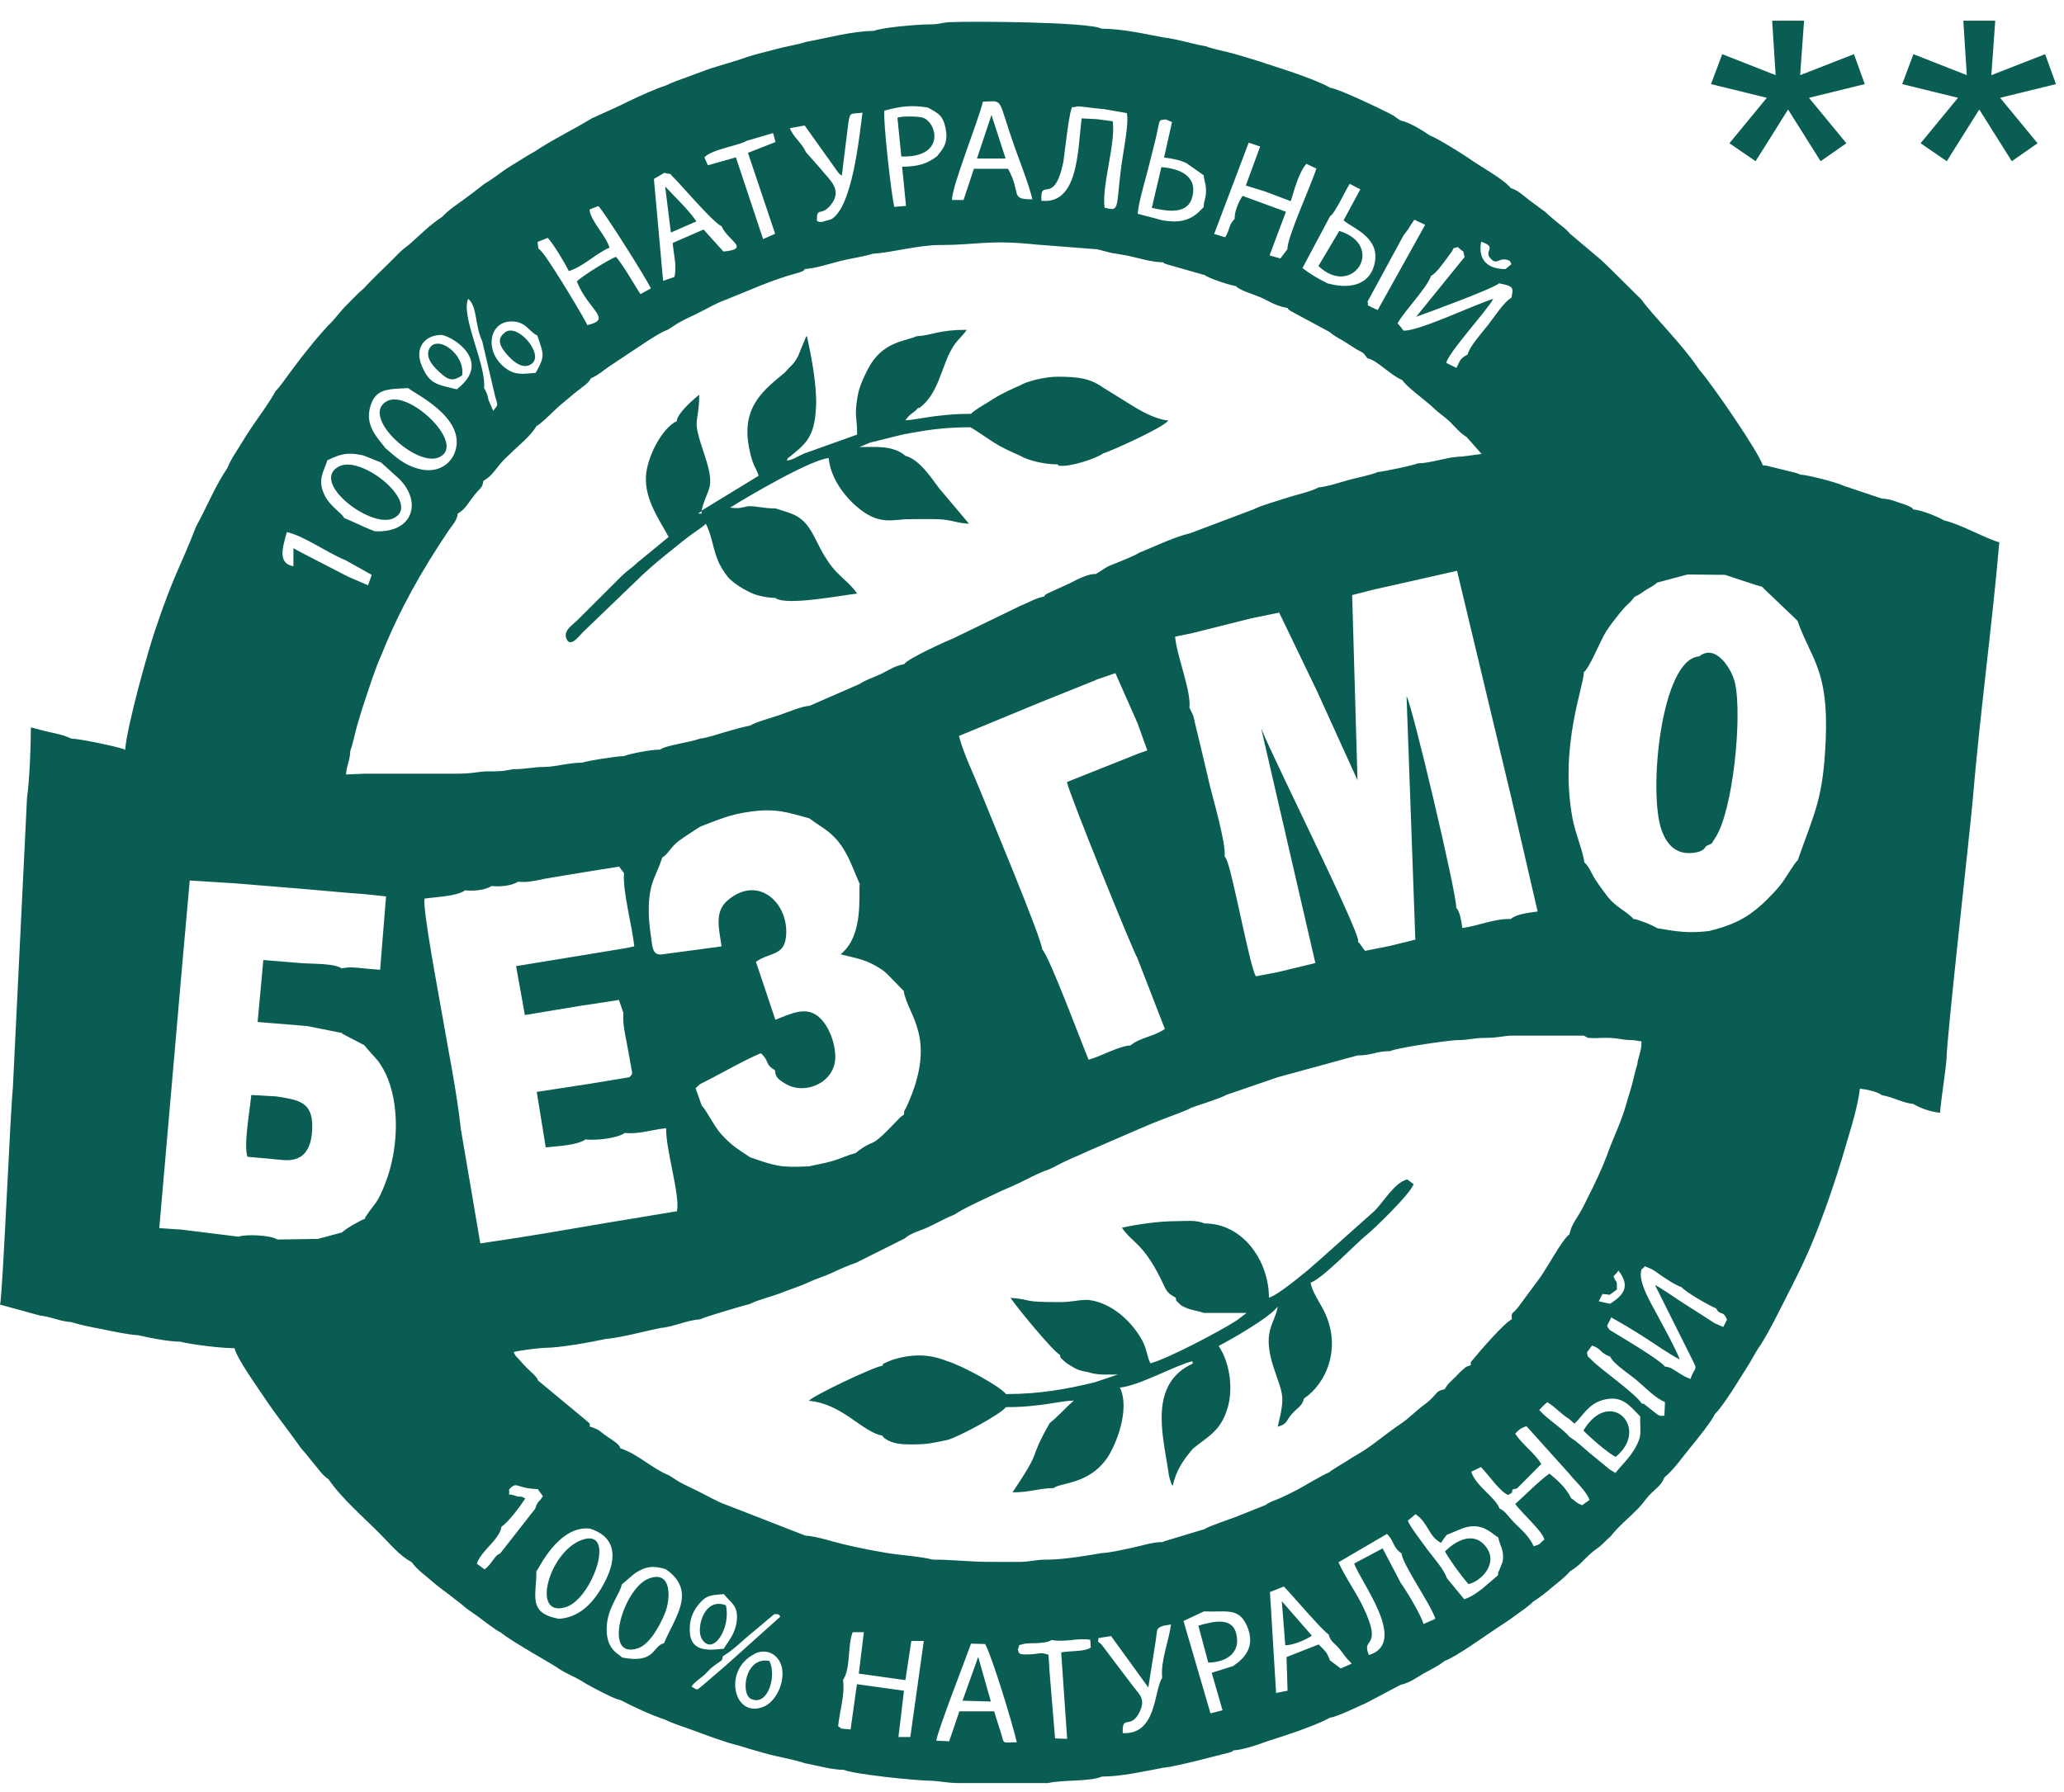 <?xml version="1.0" encoding="UTF-8"?> <svg xmlns="http://www.w3.org/2000/svg" width="76" height="66" viewBox="0 0 76 66" fill="none"> <path fill-rule="evenodd" clip-rule="evenodd" d="M35.477 7.364H35.055C35.04 6.876 36.019 4.473 36.192 3.745C36.997 3.722 36.696 3.549 37.374 5.449C37.562 5.982 37.886 6.793 38.014 7.341C37.156 7.341 37.63 7.139 37.118 6.215H35.861L35.477 7.371V7.364ZM34.475 64.108C34.55 63.665 35.537 61.15 35.755 60.534L36.275 60.549C36.546 61.052 37.283 63.485 37.441 64.168C36.862 64.168 36.997 64.273 36.839 63.763C36.756 63.5 36.681 63.282 36.606 63.027H35.326L34.95 64.13L34.483 64.108H34.475ZM27.782 60.909C28.317 60.646 28.821 61.044 28.813 61.638C28.813 62.186 28.49 62.689 28.143 62.846C27.021 63.342 26.592 61.502 27.782 60.917V60.909ZM29.619 4.608L30.846 6.328C30.944 6.44 30.884 6.388 30.997 6.47L31.238 4.518C31.313 4.105 31.305 4.21 31.757 4.15C31.637 5.066 31.381 7.642 30.605 8.077L30.259 8.175C30.086 8.167 30.184 8.175 30.078 8.13C30.078 7.589 30.221 7.987 30.575 7.567C31.057 6.988 30.545 6.635 30.229 6.23L29.679 5.607C29.521 5.254 29.22 5.066 29.084 4.721L29.627 4.623L29.619 4.608ZM48.961 61.12C48.848 60.842 48.818 60.827 48.554 60.564L47.372 61.029L47.41 62.268L46.988 62.351L46.762 58.634L47.274 58.431C47.598 58.762 48.667 60.031 48.923 60.196C48.991 60.466 49.142 60.511 49.322 60.729C49.503 60.947 49.518 61.022 49.774 61.27L49.367 61.45L48.953 61.135L48.961 61.12ZM26.652 60.721C25.99 60.797 25.327 60.834 25.403 59.873C25.425 59.55 25.553 59.295 25.741 59.07C26.013 58.747 26.163 58.754 26.652 58.709C26.893 59.025 27.202 59.122 27.127 59.708C27.074 60.181 26.796 60.466 26.652 60.721ZM26.675 61.382L25.855 62.088C25.629 62.253 25.719 62.261 25.463 62.118C25.523 62.028 25.501 62.051 25.583 61.975C25.659 61.908 25.689 61.885 25.764 61.825C25.915 61.705 25.922 61.705 26.058 61.562C26.193 61.42 26.208 61.412 26.359 61.3C26.562 61.142 26.592 61.195 26.615 60.999C27.052 60.736 27.338 60.414 27.737 60.098L28.505 59.453C28.738 59.415 28.723 59.55 28.723 59.55L26.668 61.39L26.675 61.382ZM40.581 4.007L41.492 4.165C41.583 4.525 41.342 5.674 41.281 6.177C41.086 7.702 41.236 7.792 40.672 7.649C40.566 6.808 41.086 5.299 40.973 4.465L40.4 4.39L39.828 4.36C39.678 5.547 39.715 7.536 38.345 7.394C38.3 6.493 38.804 7.619 39.151 5.982C39.181 5.854 39.399 3.722 39.512 3.955L39.678 3.917C39.723 3.917 39.896 3.932 39.941 3.94C40.182 3.97 40.348 3.992 40.589 4.015L40.581 4.007ZM48.908 10.45C48.464 10.225 48.276 10.112 47.959 9.872L48.976 7.964C49.157 7.859 49.548 6.996 49.699 6.771L50.09 6.973L49.473 8.115C49.751 8.377 50.775 8.708 50.632 9.616C50.504 10.457 49.767 10.675 48.908 10.442V10.45ZM34.52 5.742C34.144 6.035 33.82 6.132 33.218 6.14L33.361 7.582L32.932 7.619C32.826 7.266 32.51 4.398 32.563 4.075C33.158 3.917 33.534 3.857 34.166 3.962C34.505 4.157 34.709 4.21 34.814 4.706C34.927 5.239 34.746 5.457 34.513 5.742H34.52ZM38.714 60.399C39.226 60.496 39.648 60.316 40.144 60.391L40.167 60.676C39.926 60.842 39.422 60.789 39.075 60.857L39.294 64.04L38.849 64.025L38.646 61.562L38.608 60.947C38.307 60.842 38.315 60.902 37.999 60.924C37.441 60.962 37.539 60.879 37.479 60.752C37.577 60.511 37.449 60.624 37.713 60.541C37.848 60.496 38.465 60.564 38.714 60.406V60.399ZM51.603 57.192C51.634 57.62 52.68 59.07 52.853 59.618L52.417 59.813C52.311 59.453 51.807 58.619 51.581 58.304L50.911 57.027L49.864 57.583C50.075 58.236 51.882 60.504 50.406 60.954C50.098 60.264 50.956 60.767 50.181 59.16C49.925 58.627 49.526 58.078 49.285 57.538L51.069 56.494C51.317 56.719 51.28 56.975 51.589 57.2L51.603 57.192ZM44.338 59.347C45.129 59.385 45.603 59.182 45.912 59.873C46.235 60.624 45.859 61.052 45.407 61.36L44.617 61.608L45.016 62.989L44.572 63.102L43.578 59.7L44.346 59.34L44.338 59.347ZM17.821 14.294C17.927 13.491 16.948 11.614 17.241 11.006C17.58 11.283 17.482 11.997 17.753 12.552L18.228 14.58C18.333 14.97 18.356 14.88 18.16 15.128L17.987 14.73C17.972 14.662 17.964 14.595 17.942 14.535L17.859 14.347C17.859 14.347 17.836 14.309 17.821 14.287V14.294ZM16.278 12.335C16.767 12.447 18.032 13.303 16.925 14.249L16.82 14.339C16.089 14.159 15.818 14.152 15.532 13.476C15.254 12.83 15.623 12.327 16.278 12.335ZM26.622 5.93L26.065 6.087L25.937 5.794C26.238 5.487 27.18 5.374 27.496 5.186L28.467 4.901L28.557 5.231L27.541 5.629L28.542 8.61L28.098 8.805L27.097 5.794L26.63 5.93H26.622ZM30.989 63.665L30.861 63.575C30.914 63.034 31.117 62.419 31.042 61.87C31.328 61.465 31.2 60.624 31.396 60.113H31.81L31.622 61.638L33.338 61.878L33.557 60.436H34.016L33.519 63.973H33.082L33.286 62.268L31.554 62.028L31.32 63.695L30.997 63.665H30.989ZM59.283 47.679L59.539 47.491C59.539 47.063 59.532 47.326 59.411 47.003C59.494 46.92 59.539 46.883 59.592 46.793C60.036 47.363 59.803 47.694 59.283 48.017L58.869 47.926L59.005 47.656L59.283 47.686V47.679ZM51.664 8.693L51.859 8.43C51.942 8.295 52.01 8.182 52.078 8.092L52.477 8.28L50.73 11.418L50.497 11.313C50.233 11.156 50.429 11.344 50.354 11.111L51.664 8.7V8.693ZM14.162 16.465C13.899 16.127 13.454 15.684 13.62 15.03C13.801 14.309 14.252 14.332 15.035 14.294C15.194 14.467 17.181 15.361 16.759 16.63C16.601 17.103 16.105 17.441 15.449 17.275C14.847 17.125 14.508 16.772 14.154 16.472L14.162 16.465ZM21.631 11.989C21.616 11.877 20.268 9.639 19.967 9.294C19.892 9.203 19.907 9.226 19.824 9.151L19.794 8.911L20.17 8.76C20.396 9.008 20.81 9.707 20.946 9.984C21.503 9.804 21.932 9.339 22.444 9.121C22.293 8.64 21.751 8.152 21.706 7.717L22.03 7.589C22.18 7.694 23.844 10.322 23.965 10.623L23.581 10.833C23.37 10.51 22.903 9.684 22.677 9.459C22.406 9.564 21.39 10.195 21.239 10.367C21.683 11.456 22.579 11.756 21.623 11.974L21.631 11.989ZM19.779 12.342C20.027 13.07 20.08 13.101 19.726 13.731C19.229 13.776 18.943 13.829 18.566 13.521C17.814 12.898 18.032 11.854 18.807 11.839C19.38 11.824 19.485 12.237 19.779 12.35V12.342ZM12.724 20.632L13.688 21.172L13.552 21.555L12.807 21.233L11.045 20.324L10.804 20.189V20.857C10.247 20.744 10.375 20.249 10.563 19.596C11.218 19.746 12.061 20.369 12.724 20.632ZM55.436 9.909C54.751 9.917 54.412 9.534 54.54 8.903C55.157 9.113 54.63 9.218 54.871 9.504C55.135 9.819 55.195 9.414 55.594 9.609L55.654 9.729L55.436 9.909ZM40.348 25.04L41.071 24.792L41.891 26.646L42.245 27.638L41.944 27.743L39.286 28.802C39.354 29.207 41.771 35.154 41.869 35.259L42.892 37.895C42.493 38.18 41.967 38.21 41.628 38.503C41.214 38.518 40.551 38.901 40.084 39.029C39.843 38.458 38.631 35.199 38.375 34.966C38.36 34.568 36.463 30.048 36.071 29.064C35.845 28.501 35.461 27.713 35.311 27.105L38.33 25.858L40.348 25.047V25.04ZM12.054 16.953C12.491 16.75 12.739 16.63 13.379 16.772L14.034 17.035L14.689 17.628C15.555 18.477 15.216 19.641 13.801 19.566C13.349 19.4 13.055 19.228 12.671 19.078C12.596 18.897 12.167 18.665 11.963 18.259C11.662 17.666 11.933 17.358 12.054 16.953ZM20.614 59.625C19.387 59.422 19.771 58.732 19.748 57.868C19.764 57.853 19.786 57.808 19.786 57.816C19.801 57.853 20.554 56.156 21.729 56.299C22.662 56.599 22.745 57.35 22.271 58.259C21.954 58.867 21.458 59.55 20.607 59.618L20.614 59.625ZM42.795 61.795C42.486 62.238 42.606 63.898 41.342 63.83C41.311 63.117 41.62 63.718 41.951 63.072C42.2 62.576 41.959 62.411 41.733 62.118C41.342 61.608 40.935 61.059 40.559 60.564L40.431 60.459C40.476 60.226 40.408 60.369 40.566 60.309L40.912 60.256L42.283 62.148L42.561 60.391C42.621 60.008 42.561 59.978 42.817 59.88L43.118 59.828C43.036 60.459 42.727 61.18 42.795 61.788V61.795ZM18.446 56.246C18.732 56.044 19.139 55.503 19.342 55.188C19.131 55.067 19.176 55.157 19.003 55.097C18.566 54.947 18.807 55.18 18.74 54.865C19.041 54.519 19.003 54.827 19.801 54.842L19.989 55.105C19.816 55.383 19.824 55.225 19.703 55.571L18.416 57.215C18.205 57.282 18.13 57.583 17.844 57.801L17.558 57.59C17.708 57.117 18.386 56.712 18.461 56.246H18.446ZM62.829 31.159C63.1 31.024 62.972 31.137 63.153 30.866C63.816 29.883 64.162 26.339 63.883 25.145C63.763 24.634 63.176 23.688 62.566 24.176C61.165 24.259 60.684 29.169 61.18 30.566C61.391 31.159 61.76 31.49 62.377 31.407C62.701 31.362 62.761 31.257 62.829 31.152V31.159ZM45.467 8.055C45.219 8.31 45.302 8.438 45.114 8.738L44.707 8.618L45.979 5.254L46.401 5.396L45.874 6.831L46.567 7.048L47.53 7.409C47.658 6.981 47.839 6.32 48.103 6.035L48.471 6.207C48.283 6.816 47.402 8.715 47.402 9.181L47.146 9.519L46.747 9.406L47.35 7.799L45.754 7.214C45.611 7.424 45.467 7.754 45.46 8.04L45.467 8.055ZM24.416 10.337L24.078 6.59L24.462 6.365C24.846 6.463 24.567 6.32 24.831 6.568C24.996 6.718 26.284 8.227 26.57 8.332C26.796 8.866 27.661 9.166 26.637 9.264L25.907 8.453L24.77 8.948C24.8 9.354 24.936 9.812 24.831 10.202L24.416 10.345V10.337ZM53.922 9.474L52.146 11.666C52.334 11.606 54.999 10.63 55.195 10.435C55.782 10.54 55.714 10.623 55.654 10.968C55.391 11.096 54.999 11.711 54.788 11.974C54.6 12.214 54.096 12.778 54.043 13.056C53.749 13.206 53.764 13.288 53.629 13.551L53.252 13.363C53.328 13.093 53.877 12.44 54.096 12.162C54.306 11.899 54.901 11.193 54.984 11.006C54.246 11.238 52.251 12.2 51.679 12.177C51.664 12.154 51.649 12.132 51.634 12.117C51.626 12.102 51.603 12.079 51.596 12.064L51.461 11.907C51.731 11.426 52.537 10.615 52.695 10.157C52.891 10.075 53.222 9.579 53.388 9.361C53.629 9.046 53.388 9.196 53.681 9.098C53.983 9.399 53.825 9.098 53.93 9.466L53.922 9.474ZM28.535 39.419C28.565 39.592 28.535 39.704 28.964 39.937C29.679 40.335 30.741 39.855 30.756 38.953C30.763 38.39 30.507 37.797 30.199 37.497C29.709 37.016 29.13 37.339 28.55 37.557L27.835 35.424C28.324 35.071 28.866 35.214 28.941 34.508C29.077 33.307 27.948 32.181 26.796 33.157C26.291 33.585 26.479 34.215 26.57 34.854L25.915 34.944L24.334 35.154C23.995 35.161 24.025 34.816 23.965 34.456C23.912 34.11 23.882 33.765 23.889 33.397C23.919 32.443 24.168 32.271 24.386 31.58C24.597 31.467 24.703 31.182 25.004 30.964C25.245 30.784 25.478 30.649 25.779 30.446C26.457 30.191 26.856 29.995 27.646 29.89C28.58 29.763 28.994 29.92 29.8 30.138C30.319 30.544 30.816 30.656 31.305 31.73L31.659 32.563C31.599 32.871 31.832 34.448 30.952 35.146C31.509 35.289 31.825 35.327 32.277 35.59C32.518 35.732 32.578 35.777 32.774 35.98L33.278 36.498C33.406 37.392 34.558 38.21 33.376 40.771C33.233 41.071 33.316 40.801 33.286 41.048C33.173 41.131 33.188 41.108 33.052 41.251C31.9 42.468 32.307 41.829 31.501 42.468C31.185 42.55 30.922 42.685 30.62 42.768C30.334 42.85 30.071 42.888 29.792 42.956C28.685 43.008 28.565 42.941 27.624 42.625C27.119 42.287 26.939 42.19 26.555 41.769C26.306 41.499 25.99 40.853 25.839 40.718L25.613 40.08L25.772 39.93C26.479 39.584 27.308 39.089 28.015 38.788C28.339 39.074 28.151 39.194 28.542 39.419H28.535ZM57.8 52.927C57.514 52.589 56.987 52.282 56.678 51.929C56.746 51.861 56.761 51.839 56.836 51.764C56.926 51.681 56.889 51.711 56.979 51.643C57.303 51.846 57.461 52.064 57.777 52.259L57.973 52.432C58.289 52.146 58.485 51.696 59.05 51.553C59.614 51.411 59.893 51.643 60.217 51.981L60.397 52.169C60.375 52.732 60.503 52.852 60.172 53.393C59.953 53.753 59.697 53.964 59.486 54.249L59.283 54.129C59.035 53.919 58.764 53.708 58.523 53.505C58.237 53.258 58.093 53.115 57.807 52.927H57.8ZM50.015 34.666C50 34.17 46.883 27.945 46.439 26.827L48.434 35.469L47.064 35.8L46.243 35.957C46.002 35.544 45.407 32.203 45.159 31.647L45.091 31.527C45.151 31.054 44.647 29.372 44.511 28.771C44.406 28.306 44.293 27.863 44.188 27.405C44.127 27.157 44.075 26.939 44.014 26.684C43.992 26.594 43.969 26.459 43.939 26.361L43.796 26.061C43.871 25.468 43.329 24.154 43.269 23.448L43.894 23.32L46.077 22.772L47.101 22.562L48.487 25.438L49.985 28.734L49.789 21.916L50.587 21.713L52.191 21.353L53.651 21.022L55.669 29.462L56.618 33.57C56.294 33.615 55.82 33.667 55.632 33.847C55.037 33.825 54.457 34.095 53.847 34.178C53.802 33.915 53.772 33.607 53.621 33.427C53.651 32.976 52.018 26.038 51.792 25.64L52.115 34.606L51.174 34.839L50.263 35.019C50.181 34.921 50.196 34.921 50.12 34.824C50.007 34.681 50.09 34.771 49.992 34.673L50.015 34.666ZM56.475 56.952C56.332 56.637 56.106 56.411 55.85 56.171C55.556 55.893 55.421 55.63 55.217 55.563C55.052 55.127 54.359 54.752 54.171 54.204L54.532 54.031C54.894 54.414 55.225 54.932 55.534 55.06C55.782 54.91 55.617 55.007 55.707 54.85C55.91 54.805 55.797 54.872 55.985 54.692L56.753 53.919C56.497 53.498 56.083 53.235 55.79 52.8C55.948 52.65 55.94 52.627 56.204 52.522L57.777 54.271C58.026 54.587 58.38 54.872 58.53 55.24L58.259 55.435C58.026 55.353 58.003 55.27 57.853 55.18C57.672 54.812 57.393 54.549 57.054 54.271C56.618 54.587 56.204 55.022 55.797 55.39C56.031 55.728 56.806 56.396 56.866 56.704C56.618 56.892 56.806 56.832 56.475 56.952ZM25.704 18.912L25.832 18.83C25.832 18.957 25.855 18.912 25.704 18.912ZM60.172 33.87C59.855 33.51 59.501 33.449 59.133 32.939C58.997 32.759 58.869 32.593 58.733 32.376C58.568 32.12 58.553 31.97 58.334 31.752C58.319 31.452 57.988 30.626 57.905 30.153C57.408 27.487 58.327 25.265 58.319 24.762C58.568 24.537 58.922 23.59 59.148 23.245C59.313 22.99 59.449 22.825 59.629 22.599C59.75 22.456 59.765 22.427 59.893 22.299C59.961 22.231 59.991 22.209 60.059 22.141L60.187 21.983C60.397 21.886 60.428 21.841 60.616 21.721C60.751 21.638 60.902 21.57 61.015 21.458L62.144 21.157L63.522 21.172C63.778 21.255 64.802 21.601 64.877 21.608C64.892 21.623 64.915 21.631 64.922 21.653L66.187 22.862C66.684 24.281 67.339 24.649 67.226 27.262C67.128 29.44 66.827 29.883 66.195 31.685C66.082 31.767 65.773 32.308 65.63 32.496C65.412 32.796 65.171 33.021 64.93 33.262C64.388 33.765 63.861 34.065 62.927 34.29C62.144 34.38 61.73 34.306 61.022 34.185C60.789 34.043 60.435 33.915 60.179 33.84L60.172 33.87ZM55.157 58.018L54.578 58.514C54.329 58.694 54.194 58.807 53.915 58.897L53.282 58.131C53.139 57.748 52.808 57.41 52.545 57.05C52.371 56.802 51.92 56.231 51.837 56.006L52.123 55.766C52.605 56.096 52.59 56.577 53.064 56.824C53.147 56.682 53.185 56.637 53.267 56.532L53.697 56.351C54.487 55.991 54.834 56.404 55.172 56.629C55.21 56.877 55.361 57.057 55.345 57.365C55.338 57.545 55.315 57.545 55.248 57.725C55.142 58.018 55.187 57.763 55.157 58.011V58.018ZM12.483 17.178C11.391 17.741 13.643 19.476 14.478 19.093C15.57 18.59 13.341 16.735 12.483 17.178ZM14.26 14.768C13.243 15.293 15.254 17.155 16.112 16.862C17.271 16.457 15.096 14.339 14.26 14.768ZM24.454 60.519C24.017 60.609 24.153 61.292 22.903 61.044C22.82 60.947 22.594 60.857 22.459 60.586C22.331 60.339 22.316 60.023 22.361 59.715C22.459 59.107 22.813 58.717 22.896 58.356L23.227 58.071C23.34 57.973 23.4 57.921 23.558 57.838C23.904 57.658 24.153 57.688 24.514 57.793C25.696 58.604 24.816 59.61 24.454 60.511V60.519ZM22.85 62.614C23.392 62.892 23.95 63.154 24.492 63.335C24.846 63.507 25.222 63.612 25.583 63.748C25.922 63.875 26.306 64.018 26.683 64.138C26.901 64.221 27.149 64.266 27.398 64.348C27.677 64.438 27.865 64.483 28.143 64.566C28.64 64.709 29.212 64.791 29.649 64.942C30.078 65.017 30.613 65.182 31.072 65.182C31.396 65.339 33.745 65.587 34.355 65.587C34.716 65.61 34.874 65.67 35.349 65.67C35.695 65.67 36.049 65.67 36.403 65.67H38.593C39.105 65.542 40.129 65.625 40.574 65.43C41.311 65.43 42.17 65.227 42.825 65.107C43.179 65.069 43.743 64.927 44.12 64.836L45.272 64.543C45.445 64.476 45.332 64.536 45.407 64.468C45.806 64.438 46.288 64.266 46.619 64.145C46.996 64.025 47.432 63.883 47.794 63.755C48.14 63.627 48.645 63.447 48.968 63.26C49.247 63.23 49.992 62.854 50.309 62.719L51.573 62.051C51.912 61.975 52.131 61.803 52.387 61.653C52.718 61.465 52.883 61.405 53.207 61.164C53.569 61.052 54.751 60.203 55.127 59.956C55.361 59.805 55.556 59.678 55.797 59.498C56.008 59.34 56.272 59.175 56.445 58.995C56.686 58.837 56.889 58.687 57.122 58.484C57.378 58.274 57.604 58.108 57.815 57.868C58.191 57.628 58.221 57.538 58.538 57.245C58.703 57.095 58.733 57.095 58.899 56.96C59.065 56.824 59.117 56.742 59.306 56.584C59.554 56.254 59.998 55.886 60.315 55.563C60.525 55.345 60.578 55.218 60.796 55C61 54.797 61.165 54.707 61.286 54.414C61.655 54.106 61.926 53.693 62.249 53.303C62.445 53.07 63.04 52.327 63.145 52.079C63.364 51.876 63.831 51.155 64.004 50.87C64.147 50.637 64.275 50.442 64.41 50.224C64.546 49.999 64.681 49.729 64.847 49.503C65.073 49.143 65.284 48.737 65.495 48.324C65.728 47.851 65.924 47.491 66.157 47.01C66.902 45.546 67.55 43.639 68.024 41.995C68.197 41.416 68.408 40.725 68.484 40.095C68.762 40.125 69.108 40.2 69.297 40.335C69.726 40.41 70.057 40.62 70.448 40.658C70.712 40.816 71.096 40.951 71.435 40.981C71.487 40.373 71.623 39.599 71.676 38.983C71.676 38.24 72.542 30.596 72.639 29.462C72.895 26.384 73.362 22.96 73.618 19.971C73.197 19.873 72.158 19.288 71.585 19.168C71.359 19.032 70.78 18.792 70.448 18.762C70.381 18.687 70.464 18.732 70.275 18.634C70.215 18.605 70.019 18.544 69.982 18.529C69.726 18.447 69.605 18.379 69.297 18.364L67.866 17.884C67.693 17.786 66.571 17.486 66.27 17.478C66.255 17.471 66.225 17.433 66.217 17.448C66.21 17.463 66.18 17.426 66.165 17.426L65.065 17.155L64.907 17.133C64.764 16.667 63.085 14.204 62.566 13.611C61.903 12.62 60.872 11.644 60.443 11.036L59.306 9.909C59.148 9.759 59.087 9.692 58.944 9.564L57.822 8.618C57.604 8.37 57.574 8.385 57.341 8.19C57.243 8.107 56.957 7.874 56.911 7.814C56.618 7.604 56.505 7.514 56.264 7.334C56.076 7.191 55.888 7.003 55.632 6.928C55.345 6.575 54.45 6.102 54.043 5.802C53.787 5.637 53.629 5.532 53.373 5.381C53.215 5.284 52.808 5.044 52.665 4.998C52.364 4.796 51.92 4.51 51.558 4.435L51.295 4.248C50.858 4.015 49.285 3.264 48.983 3.234C48.66 3.046 48.155 2.866 47.809 2.738C47.447 2.611 47.018 2.468 46.634 2.348C46.281 2.22 45.874 2.115 45.49 1.995C45.106 1.882 44.737 1.83 44.391 1.702C43.901 1.62 43.329 1.432 42.84 1.379C42.162 1.252 41.311 1.056 40.559 1.056C40.099 0.801 35.687 0.779 34.972 0.816C34.611 0.839 34.618 0.899 34.204 0.899C33.79 0.899 32.465 1.011 32.171 1.139C31.381 1.139 30.394 1.417 29.672 1.544C29.363 1.65 28.964 1.702 28.61 1.8C28.294 1.89 27.812 1.995 27.481 2.108C27.014 2.28 26.457 2.415 25.997 2.581C25.741 2.671 25.561 2.746 25.29 2.843C25.079 2.919 24.748 3.031 24.514 3.151C24.168 3.256 23.505 3.557 23.182 3.714C22.738 3.94 22.241 4.15 21.789 4.36C21.141 4.758 20.501 5.059 19.831 5.487C19.688 5.592 19.538 5.659 19.357 5.772C19.146 5.907 19.071 5.952 18.86 6.08C18.484 6.305 18.22 6.545 17.836 6.771C17.58 6.973 17.354 7.146 17.068 7.356C16.805 7.551 16.503 7.739 16.293 7.979C15.856 8.265 15.547 8.573 15.133 8.948C14.998 9.076 14.892 9.121 14.727 9.286C14.561 9.451 14.448 9.564 14.283 9.729C13.966 10.044 13.688 10.3 13.386 10.63C13.153 10.825 12.972 11.028 12.746 11.253C12.468 11.531 12.363 11.726 12.076 11.997C11.753 12.342 11.421 12.755 11.105 13.153C10.932 13.378 10.819 13.536 10.653 13.754C10.488 13.972 10.345 14.204 10.142 14.407C9.938 14.805 9.539 15.331 9.261 15.744C9.087 16.006 8.982 16.172 8.824 16.434C8.666 16.69 8.493 16.93 8.38 17.223C7.928 17.891 7.634 18.634 7.22 19.393C6.61 20.962 6.407 21.135 5.707 23.222C5.443 23.996 4.675 26.744 4.608 27.615C4.442 27.517 2.899 27.202 2.628 27.202C2.266 27.029 1.852 26.984 1.483 26.879L1.137 26.789C1.137 27.54 1.084 28.756 0.994 29.395L0.474 40.065C0.384 40.868 0.09 47.851 0 48.047L1.476 48.452C1.882 48.49 2.183 48.662 2.62 48.692C2.989 48.805 3.343 48.873 3.772 48.955C4.066 49.015 4.758 49.165 5.075 49.173C5.458 49.263 6.204 49.413 6.641 49.413C7.025 49.518 8.154 49.654 8.636 49.654C8.719 50.036 9.517 51.14 9.758 51.508C10.157 52.109 10.578 52.62 10.985 53.198C11.128 53.408 11.135 53.385 11.271 53.551C11.391 53.693 11.399 53.723 11.519 53.858C11.73 54.106 11.858 54.324 12.099 54.482C12.558 55.165 13.402 55.893 13.996 56.494C14.395 56.892 14.689 57.275 15.163 57.538C15.382 57.838 15.638 57.996 15.916 58.244C16.195 58.491 16.488 58.679 16.759 58.904C16.933 59.025 17.023 59.115 17.181 59.242C17.332 59.355 17.46 59.43 17.61 59.543C17.768 59.663 18.295 60.068 18.438 60.121C18.837 60.466 20.419 61.322 20.622 61.487C20.848 61.623 20.953 61.668 21.179 61.78C21.435 61.908 21.503 61.975 21.744 62.103C21.97 62.223 22.64 62.584 22.85 62.614ZM23.867 58.146C22.933 58.536 22.165 61.172 23.505 60.699C23.912 60.556 24.281 59.911 24.484 59.415C24.71 58.859 24.733 57.793 23.867 58.146ZM21.412 56.719C20.208 57.162 19.53 59.625 20.855 59.182C21.819 58.859 22.73 56.231 21.412 56.719ZM44.331 7.619L44.142 7.807C43.766 8.16 43.337 8.205 42.81 8.115L41.891 7.874C41.929 7.409 42.192 6.575 42.313 6.072C42.388 5.757 42.463 5.487 42.539 5.171C42.742 4.323 42.629 4.443 42.923 4.398L43.156 4.495L42.862 5.802C43.171 5.839 43.442 5.892 43.683 6.005L44.323 6.455C44.338 6.695 44.421 6.763 44.406 7.086C44.391 7.364 44.323 7.386 44.323 7.627L44.331 7.619ZM42.817 9.654C42.9 9.729 42.757 9.646 42.945 9.729L44.368 10.134C44.496 10.247 45.279 10.502 45.513 10.54C45.633 10.69 46.183 10.848 46.401 10.945C46.778 11.111 46.928 11.253 47.41 11.344C47.478 11.434 47.38 11.344 47.515 11.449L48.961 12.229C49.142 12.395 49.39 12.5 49.616 12.65C49.751 12.74 49.842 12.8 49.955 12.868C50.203 13.01 50.158 12.935 50.354 13.198C50.693 13.251 51.197 13.821 51.641 14.002C51.754 14.219 52.53 14.775 52.793 15.03C53.026 15.256 53.17 15.323 53.403 15.548C53.614 15.759 53.757 15.946 54.005 16.096L54.555 16.72C54.216 16.757 53.93 16.817 53.659 16.825C53.192 16.862 52.673 17.058 52.206 17.065C52.078 17.133 50.926 17.373 50.715 17.388C50.61 17.463 49.887 17.613 49.676 17.673C49.352 17.764 48.848 17.929 48.547 17.951C48.306 18.101 47.666 18.237 47.357 18.342C47.003 18.462 46.461 18.605 46.168 18.755L43.819 19.641C43.254 19.768 42.478 20.144 41.936 20.362C41.756 20.482 41.417 20.602 41.176 20.707C41.018 20.774 40.935 20.797 40.777 20.872L40.348 21.142C40.069 21.12 39.633 21.36 39.377 21.488L38.556 21.863C38.42 21.961 38.511 21.878 38.45 21.968C38.127 22.029 37.893 22.186 37.554 22.321L35.138 23.493C34.912 23.583 33.421 24.251 33.293 24.461C32.932 24.529 32.774 24.657 32.457 24.814C32.149 24.965 31.915 25.017 31.652 25.19L29.815 25.993C29.491 26.016 29.009 26.233 28.67 26.346C28.377 26.444 27.827 26.594 27.624 26.721C27.285 26.789 27.014 26.872 26.698 26.962C26.419 27.037 26.073 27.172 25.779 27.202C25.343 27.36 24.492 27.45 24.311 27.608C23.95 27.608 23.234 27.75 22.971 27.848C22.7 27.848 21.631 28.021 21.435 28.088C20.953 28.088 20.479 28.238 20.057 28.246C19.605 28.246 19.417 28.328 18.898 28.328C18.499 28.411 18.333 28.411 17.844 28.411C17.49 28.441 17.339 28.494 16.865 28.494H13.447L12.739 28.524C12.769 28.163 12.89 27.998 12.897 27.66C12.995 27.39 13.063 27.037 13.146 26.736C13.236 26.429 13.319 26.143 13.432 25.813C13.643 25.182 13.801 24.664 14.064 24.071C14.727 22.427 15.532 21.007 16.511 19.551C16.631 19.37 16.842 19.16 16.85 18.92C17.136 18.74 17.181 18.612 17.392 18.334C17.701 17.921 17.753 18.011 17.799 17.711C18.039 17.568 18.137 17.441 18.303 17.23C18.461 17.02 18.566 16.922 18.77 16.727C19.086 16.412 19.545 16.059 19.748 15.699C20.035 15.526 20.411 15.09 20.742 14.828C20.938 14.67 21.058 14.557 21.269 14.392C21.465 14.234 21.661 14.122 21.759 13.934C22.067 13.791 22.165 13.679 22.451 13.483L23.852 12.552C24.078 12.41 24.349 12.229 24.597 12.139C24.853 11.982 24.861 11.952 25.132 11.809C25.343 11.704 25.463 11.644 25.674 11.546C25.997 11.389 26.427 11.133 26.735 11.036C27.601 10.69 28.369 10.33 29.288 10.075C29.416 10.037 29.325 10.075 29.468 10.022C29.649 9.947 29.581 9.977 29.634 9.909C30.041 9.879 30.522 9.722 30.929 9.616C31.336 9.511 31.787 9.459 32.134 9.346C32.902 9.294 33.805 9.023 34.648 9.023C35.973 9.023 36.395 8.82 38.172 9.008L40.4 9.181L40.928 9.316C41.206 9.361 41.304 9.376 41.545 9.421C41.929 9.504 42.358 9.646 42.802 9.661L42.817 9.654ZM21.465 37.031L22.79 36.828L22.956 37.309C22.918 37.737 23.039 38.172 23.114 38.6C23.152 38.803 23.189 39.006 23.227 39.224C23.272 39.547 23.332 39.524 23.174 39.674L21.721 39.914L19.764 40.215L20.095 42.257C20.524 42.212 21.254 42.182 21.555 41.965C21.939 42.01 22.73 41.927 23.009 41.724C23.498 41.784 24.01 41.604 24.529 41.551C24.507 42.325 25.049 44.022 24.928 44.608L24.349 44.705L22.308 45.043L20.095 45.419L18.935 45.606L17.686 45.794L16.97 41.589C16.82 40.2 16.503 38.676 16.27 37.309C16.157 36.648 15.562 33.51 15.63 33.096C16.074 33.029 16.82 33.014 17.128 32.789C17.422 32.826 17.889 32.781 18.1 32.631C18.393 32.669 18.86 32.623 19.071 32.473C19.402 32.511 19.733 32.436 20.072 32.361L21.525 32.12L22.79 31.918C22.79 31.918 22.828 31.94 22.835 31.97L22.978 32.158C22.918 32.811 23.28 34.11 23.355 34.854L23.031 34.921L21.578 35.161L19.003 35.582L19.327 37.384L21.488 37.024L21.465 37.031ZM33.82 15.045C34.558 14.55 34.656 13.498 35.062 12.823C35.258 12.492 35.424 12.41 35.597 12.147C34.55 12.147 34.407 12.335 33.737 12.387C33.338 12.575 32.487 12.567 31.96 13.589C31.802 13.896 31.629 14.257 31.569 14.647C31.456 15.361 31.561 15.346 31.561 16.006L29.604 16.705C29.348 16.817 29.258 16.907 28.979 16.968L29.002 16.885C29.649 16.359 29.995 16.142 30.048 14.978C30.086 14.242 29.883 13.138 29.709 12.372C29.649 12.455 29.702 12.357 29.627 12.53L29.393 13.101C29.22 13.446 29.122 13.453 28.904 13.716C28.181 14.325 27.3 14.933 27.571 16.434C27.714 17.208 27.842 17.2 27.933 17.523L25.832 18.807C26.035 17.936 26.374 18.049 25.945 16.765C25.448 15.286 25.727 15.766 25.749 14.542C25.553 14.677 25.079 15.12 24.966 15.361C24.891 15.526 24.951 15.353 24.921 15.511C24.394 15.751 23.822 16.81 23.784 17.553C23.746 18.424 24.281 19.138 24.62 19.776L23.468 20.722C23.242 20.94 23.122 20.992 22.903 21.203L21.247 22.855C21.104 22.997 20.772 23.2 20.84 23.47C20.961 23.906 21.307 23.448 21.45 23.297L23.626 21.203C24.025 20.827 24.371 20.549 24.8 20.204C25.019 20.024 25.162 19.911 25.388 19.738C25.546 19.618 25.915 19.385 25.99 19.288C26.246 19.798 26.253 20.294 26.502 20.79C26.6 20.977 26.758 21.225 26.901 21.353C27.082 21.518 27.33 21.676 27.549 21.781C27.782 21.916 28.181 22.014 28.55 22.021C28.934 22.336 31.102 21.901 31.561 21.863C31.358 21.555 31.08 21.353 30.816 21.082C30.583 20.85 30.342 20.467 30.191 20.174C30.018 19.843 29.875 19.491 29.611 19.22C29.295 18.905 28.986 18.875 28.557 18.725C28.076 18.725 27.94 18.642 27.556 18.642C27.308 18.695 27.202 18.74 26.886 18.695C27.518 18.297 29.86 16.922 30.515 16.87C30.568 17.538 31.027 18.177 31.418 18.544C32.224 19.288 32.653 19.183 33.338 19.123C33.737 19.123 34.159 19.108 34.55 19.123C35.025 19.138 35.251 19.273 35.68 19.288L34.573 17.974C34.257 17.546 33.843 16.922 33.338 16.787C32.879 16.389 32.209 16.465 31.644 16.465L32.043 16.299C32.216 16.254 32.359 16.224 32.563 16.172C32.932 16.081 33.15 16.014 33.541 15.946C34.294 15.811 34.889 15.736 35.74 15.736C36.034 15.916 36.282 16.096 36.576 16.284C36.892 16.487 37.216 16.63 37.554 16.78C37.856 16.96 38.45 17.103 38.947 17.103C39.038 17.193 38.834 17.133 39.075 17.155C39.429 17.185 40.34 16.9 40.626 16.697C40.852 16.637 42.825 15.759 43.02 15.488C42.591 15.451 42.072 15.173 41.756 14.978L40.626 14.279C40.145 13.941 39.738 13.874 38.947 13.874C38.488 13.874 37.833 14.032 37.554 14.197C37.216 14.347 36.892 14.49 36.576 14.692C36.395 14.812 35.845 15.12 35.755 15.241C35.19 15.241 34.934 15.271 34.468 15.323C34.084 15.368 33.685 15.458 33.338 15.481C33.541 15.181 33.654 15.233 33.82 15V15.045ZM61.308 50.337C61.15 50.096 59.629 49.196 59.276 48.985C59.11 48.775 59.185 48.865 59.328 48.52C59.75 48.752 60.119 48.978 60.533 49.24C60.924 49.488 61.444 49.864 61.85 50.066C61.662 49.586 61.316 48.985 61.052 48.482C60.827 48.047 60.292 47.213 60.443 46.748C60.646 46.627 60.443 46.59 60.781 46.725C60.902 46.778 61.007 46.868 61.128 46.95C61.353 47.1 61.64 47.303 61.918 47.408C62.099 47.604 62.904 48.069 63.191 48.189C63.349 48.482 63.447 48.234 63.59 48.602L63.454 48.873L63.13 48.73C62.799 48.512 62.445 48.287 62.054 48.039C61.715 47.829 61.225 47.468 60.939 47.326L62.219 49.886C62.543 50.547 62.445 50.239 62.242 50.787C62.046 50.712 61.933 50.637 61.79 50.547C61.549 50.397 61.534 50.359 61.301 50.329L61.308 50.337ZM59.291 49.961C59.381 50.209 60.021 50.63 60.247 50.817C60.578 51.095 60.947 51.493 61.308 51.636L61.286 52.139C61.068 52.169 61.045 52.101 60.864 51.966C60.811 51.929 60.668 51.809 60.638 51.786C60.48 51.681 60.616 51.733 60.45 51.688C60.209 51.313 58.907 50.404 58.613 50.096C58.41 49.879 58.5 50.051 58.432 49.811L58.62 49.556C58.997 49.684 58.869 49.796 59.276 49.961H59.291ZM12.596 38.067L13.417 38.495L13.477 38.571C13.477 38.571 13.499 38.6 13.507 38.608L13.921 39.074C14.057 39.261 14.192 39.494 14.29 39.749C14.727 40.891 14.636 42.392 14.207 43.526C13.891 44.36 13.808 44.292 13.507 44.75C13.417 44.885 13.477 44.758 13.439 44.885C13.274 44.946 12.746 45.238 12.596 45.389L11.707 45.629L10.209 45.651C9.976 45.486 9.042 45.449 8.779 45.546L6.656 45.283L5.865 45.231L6.708 35.552L6.987 32.428L8.658 32.533L11.135 32.736L12.844 32.886L13.432 32.931L14.215 33.014L13.996 35.717L13.469 35.672C13.146 35.642 12.92 35.597 12.581 35.665C12.287 35.469 11.497 35.507 11.06 35.469L9.697 35.357L9.486 37.639L11.309 37.789L12.596 38.045V38.067ZM10.179 40.38L9.253 40.328C9.193 40.951 8.967 42.16 9.11 42.603L10.337 42.715C11.173 42.828 11.482 42.332 11.497 41.521C11.519 40.56 10.962 40.508 10.172 40.38H10.179ZM42.411 7.657C43.043 7.792 43.751 7.904 43.909 7.229C44.09 6.455 43.404 6.207 42.764 6.155L42.411 7.657ZM53.207 57.14C53.373 57.44 53.794 58.033 54.073 58.341C54.525 58.244 55.187 57.59 54.721 56.975C54.254 56.351 53.561 56.779 53.207 57.14ZM39.023 47.956C37.532 47.956 38.127 47.874 37.208 47.799C37.472 48.189 38.767 49.759 39.023 49.894C39.075 50.044 38.985 49.939 39.166 50.111C39.241 50.187 39.316 50.232 39.399 50.284C39.648 50.442 39.753 50.48 40.077 50.539C40.438 50.652 40.694 50.622 41.161 50.622L40.318 50.907C39.248 51.17 38.247 51.343 37.042 51.343C36.802 51.035 35.364 50.269 34.889 50.134C34.257 49.879 33.654 49.856 32.992 50.044C32.947 50.051 32.713 50.134 32.691 50.149C32.367 50.307 32.563 50.187 32.495 50.299C32.209 50.322 29.913 51.411 29.785 51.591C31.019 51.696 31.75 52.747 32.495 52.875C32.54 52.942 32.495 52.92 32.63 53.01C32.879 53.175 33.21 53.198 33.572 53.198C34.197 53.198 34.4 53.13 34.889 53.032C35.318 52.912 36.832 52.094 37.042 51.824C37.607 51.824 37.863 51.794 38.33 51.741C38.714 51.696 39.181 51.591 39.542 51.583C39.233 51.846 38.97 52.161 38.654 52.409C37.795 53.919 38.458 53.213 37.283 54.962C37.946 54.962 38.24 54.812 38.797 54.805C39.06 54.594 40.092 54.677 40.769 53.693C41.078 53.243 41.628 51.914 41.236 51.103C41.914 51.05 43.314 50.269 43.901 50.134L43.924 50.217C42.313 50.953 42.802 52.792 43.005 54.091C43.036 54.264 43.02 54.271 43.066 54.437C43.073 54.459 43.096 54.534 43.103 54.557C43.171 54.752 43.126 54.632 43.179 54.722C43.322 54.121 43.57 53.776 43.924 53.355C44.496 52.89 44.933 52.71 45.189 51.899C45.407 51.215 45.317 50.239 44.873 49.571C45.385 49.301 46.732 48.535 47.048 48.122C46.943 48.767 46.454 49.015 46.898 50.367C47.252 51.433 47.327 51.373 47.048 52.544C47.395 52.454 47.35 52.334 47.56 52.086C47.764 51.846 47.937 51.809 48.02 51.501C48.84 50.953 49.42 49.623 48.75 48.279C48.622 48.017 48.291 47.536 48.261 47.236C48.652 47.13 49.932 45.801 50.263 45.531C50.58 45.283 51.965 43.939 52.048 43.609L51.814 43.436C51.333 43.571 50.956 44.255 50.617 44.593L48.487 46.492C48.343 46.605 48.298 46.665 48.14 46.793C47.831 47.04 47.048 47.701 46.725 47.791C46.725 46.485 45.806 45.058 44.346 45.058C44.059 44.923 43.66 44.975 43.291 44.975C42.667 44.975 41.839 45.096 41.311 45.216C41.688 45.779 42.087 45.764 42.764 47.145C42.938 47.498 42.938 47.611 43.291 47.791C43.337 47.926 43.231 47.829 43.427 48.017C43.51 48.099 43.555 48.114 43.675 48.167C43.909 48.264 44.12 48.279 44.338 48.355H45.904L45.535 48.632C44.91 49.038 42.93 50.074 42.358 50.209C42.23 49.946 42.23 49.691 42.064 49.376C41.688 48.685 40.943 47.971 40.062 47.874C39.625 47.874 39.505 47.956 39.008 47.956H39.023ZM58.304 52.687C58.515 52.912 59.23 53.536 59.494 53.656C60.781 52.597 59.276 51.058 58.304 52.687ZM48.547 9.797C49.812 10.998 51.046 9.046 49.315 8.505L48.547 9.797ZM33.045 4.338L33.188 5.764C34.822 5.809 34.505 4.525 33.993 4.338C33.835 4.278 33.165 4.27 33.045 4.338ZM44.127 59.873L44.489 61.232C45.068 61.225 45.641 60.947 45.543 60.279C45.437 59.535 44.745 59.693 44.12 59.873H44.127ZM18.596 12.245C18.243 12.5 18.446 12.808 18.687 13.078C18.83 13.236 19.229 13.656 19.575 13.401C20.05 13.063 19.071 11.892 18.596 12.237V12.245ZM26.728 59.122C25.915 58.807 25.621 59.993 25.839 60.354C26.246 61.029 26.924 59.956 26.728 59.122ZM17.015 13.829C17.143 13.04 16.082 12.29 15.803 12.853C15.638 13.206 16.022 13.559 16.195 13.716C16.518 14.009 16.662 14.054 17.015 13.829ZM28.331 61.172C27.436 60.992 27.255 62.381 27.654 62.569C28.264 62.861 28.61 61.735 28.331 61.172ZM24.703 8.565L25.644 8.152C25.312 7.679 24.898 7.304 24.492 6.868L24.703 8.565ZM47.327 60.594C47.613 60.594 48.072 60.399 48.306 60.241L47.199 58.972L47.327 60.601V60.594ZM35.446 62.636L36.485 62.666L36.019 61.022L35.439 62.644L35.446 62.636ZM35.973 5.839H37.028L36.508 4.233L35.973 5.839ZM35.145 44.735C35.439 44.517 36.335 44.12 36.719 43.932C36.997 43.797 37.253 43.706 37.554 43.556C37.886 43.391 38.127 43.264 38.458 43.128C38.714 43.053 38.94 42.903 39.196 42.783C39.497 42.64 39.753 42.543 40.032 42.407L41.695 41.687C42.064 41.529 42.403 41.379 42.795 41.229C43.02 41.139 43.728 40.891 43.856 40.801C44.157 40.688 44.94 40.455 45.166 40.32L47.048 39.674L49.985 38.871C50.55 38.871 50.64 38.713 51.189 38.713C51.378 38.6 53.267 38.323 53.636 38.308C54.118 38.308 54.216 38.225 54.713 38.225C55.187 38.225 55.353 38.142 55.714 38.142H58.319C58.545 38.263 58.425 38.218 58.748 38.233C58.899 38.233 59.08 38.218 59.238 38.225C59.652 38.233 59.69 38.308 60.141 38.308L60.443 38.353C60.443 38.751 60.322 38.893 60.284 39.216C60.187 39.509 60.134 39.84 60.036 40.147C59.946 40.418 59.878 40.703 59.773 41.011C59.584 41.566 59.328 42.085 59.155 42.595C58.967 43.083 58.726 43.594 58.485 44.067C58.357 44.33 58.267 44.517 58.124 44.75C57.981 44.983 57.845 45.171 57.792 45.456C57.529 45.636 56.942 46.74 56.716 47.04L55.895 48.152C55.669 48.43 55.647 48.309 55.669 48.587C55.398 48.715 54.495 49.751 54.254 50.051C54.126 50.209 54.163 50.127 54.156 50.277C53.892 50.382 54.073 50.277 53.847 50.457C53.779 50.51 53.681 50.622 53.606 50.697C53.425 50.877 53.305 50.96 53.2 51.163C52.906 51.23 52.959 51.253 52.755 51.463C52.575 51.651 52.545 51.651 52.364 51.794C52.108 51.996 51.829 52.274 51.566 52.447C51.144 52.725 50.753 53.062 50.309 53.363C50.06 53.536 49.857 53.626 49.608 53.798C49.435 53.911 49.066 54.114 48.953 54.219C48.539 54.407 48.163 54.654 47.771 54.865C47.583 54.962 47.395 55.06 47.176 55.157C46.966 55.255 46.762 55.3 46.604 55.428C46.22 55.578 45.882 55.713 45.475 55.878C45.242 55.968 44.466 56.224 44.361 56.314L42.847 56.772C42.847 56.772 42.817 56.787 42.81 56.794C42.418 56.794 42.079 56.922 41.68 57.005C41.357 57.072 40.852 57.192 40.559 57.2C40.039 57.29 39.158 57.44 38.578 57.44C38.104 57.44 38.014 57.508 37.6 57.523C37.231 57.53 36.839 57.523 36.47 57.523C35.642 57.523 35.13 57.44 34.347 57.44C33.933 57.328 33.15 57.275 32.683 57.2C32.111 57.102 31.607 57.005 31.072 56.877C30.65 56.779 30.093 56.584 29.649 56.554L26.758 55.428C26.449 55.33 26.02 55.075 25.696 54.917C25.485 54.812 25.365 54.76 25.154 54.654C24.891 54.519 24.868 54.474 24.62 54.331C23.995 54.076 23.49 53.551 22.843 53.34C22.79 53.175 22.625 53.093 22.376 52.92C22.052 52.702 22.113 52.664 21.713 52.537C21.713 52.387 21.759 52.477 21.601 52.327L19.816 50.847C19.748 50.652 19.523 50.547 19.146 50.104C18.988 49.916 19.011 50.006 18.913 49.796C19.161 49.729 19.786 49.654 20.072 49.639C20.622 49.639 21.781 49.428 22.286 49.316C22.941 49.255 23.701 49.03 24.326 48.91C24.816 48.865 25.267 48.625 25.794 48.587C25.907 48.512 27.383 48.077 27.616 48.024C27.895 47.874 28.339 47.776 28.678 47.649C29.054 47.498 29.453 47.378 29.785 47.221C30.056 47.093 30.349 47.01 30.643 46.875C30.974 46.718 31.2 46.62 31.539 46.5L33.308 45.614C33.549 45.404 33.873 45.336 34.197 45.186C34.55 45.02 34.799 44.87 35.153 44.728L35.145 44.735Z" fill="#095D52"></path> <path d="M72.888 4.045L74.078 5.937L75.026 5.276L73.648 3.602L75.704 3.098L75.305 1.995L73.325 2.768L73.468 0.763H72.293L72.421 2.768L70.456 1.995L70.042 3.098L72.097 3.602L70.72 5.276L71.683 5.937L72.873 4.045H72.888ZM65.848 4.045L67.038 5.937L67.987 5.276L66.609 3.602L68.664 3.098L68.265 1.995L66.285 2.768L66.428 0.763H65.254L65.382 2.768L63.416 1.995L63.002 3.098L65.058 3.602L63.68 5.276L64.644 5.937L65.833 4.045H65.848Z" fill="#095D52"></path> </svg> 